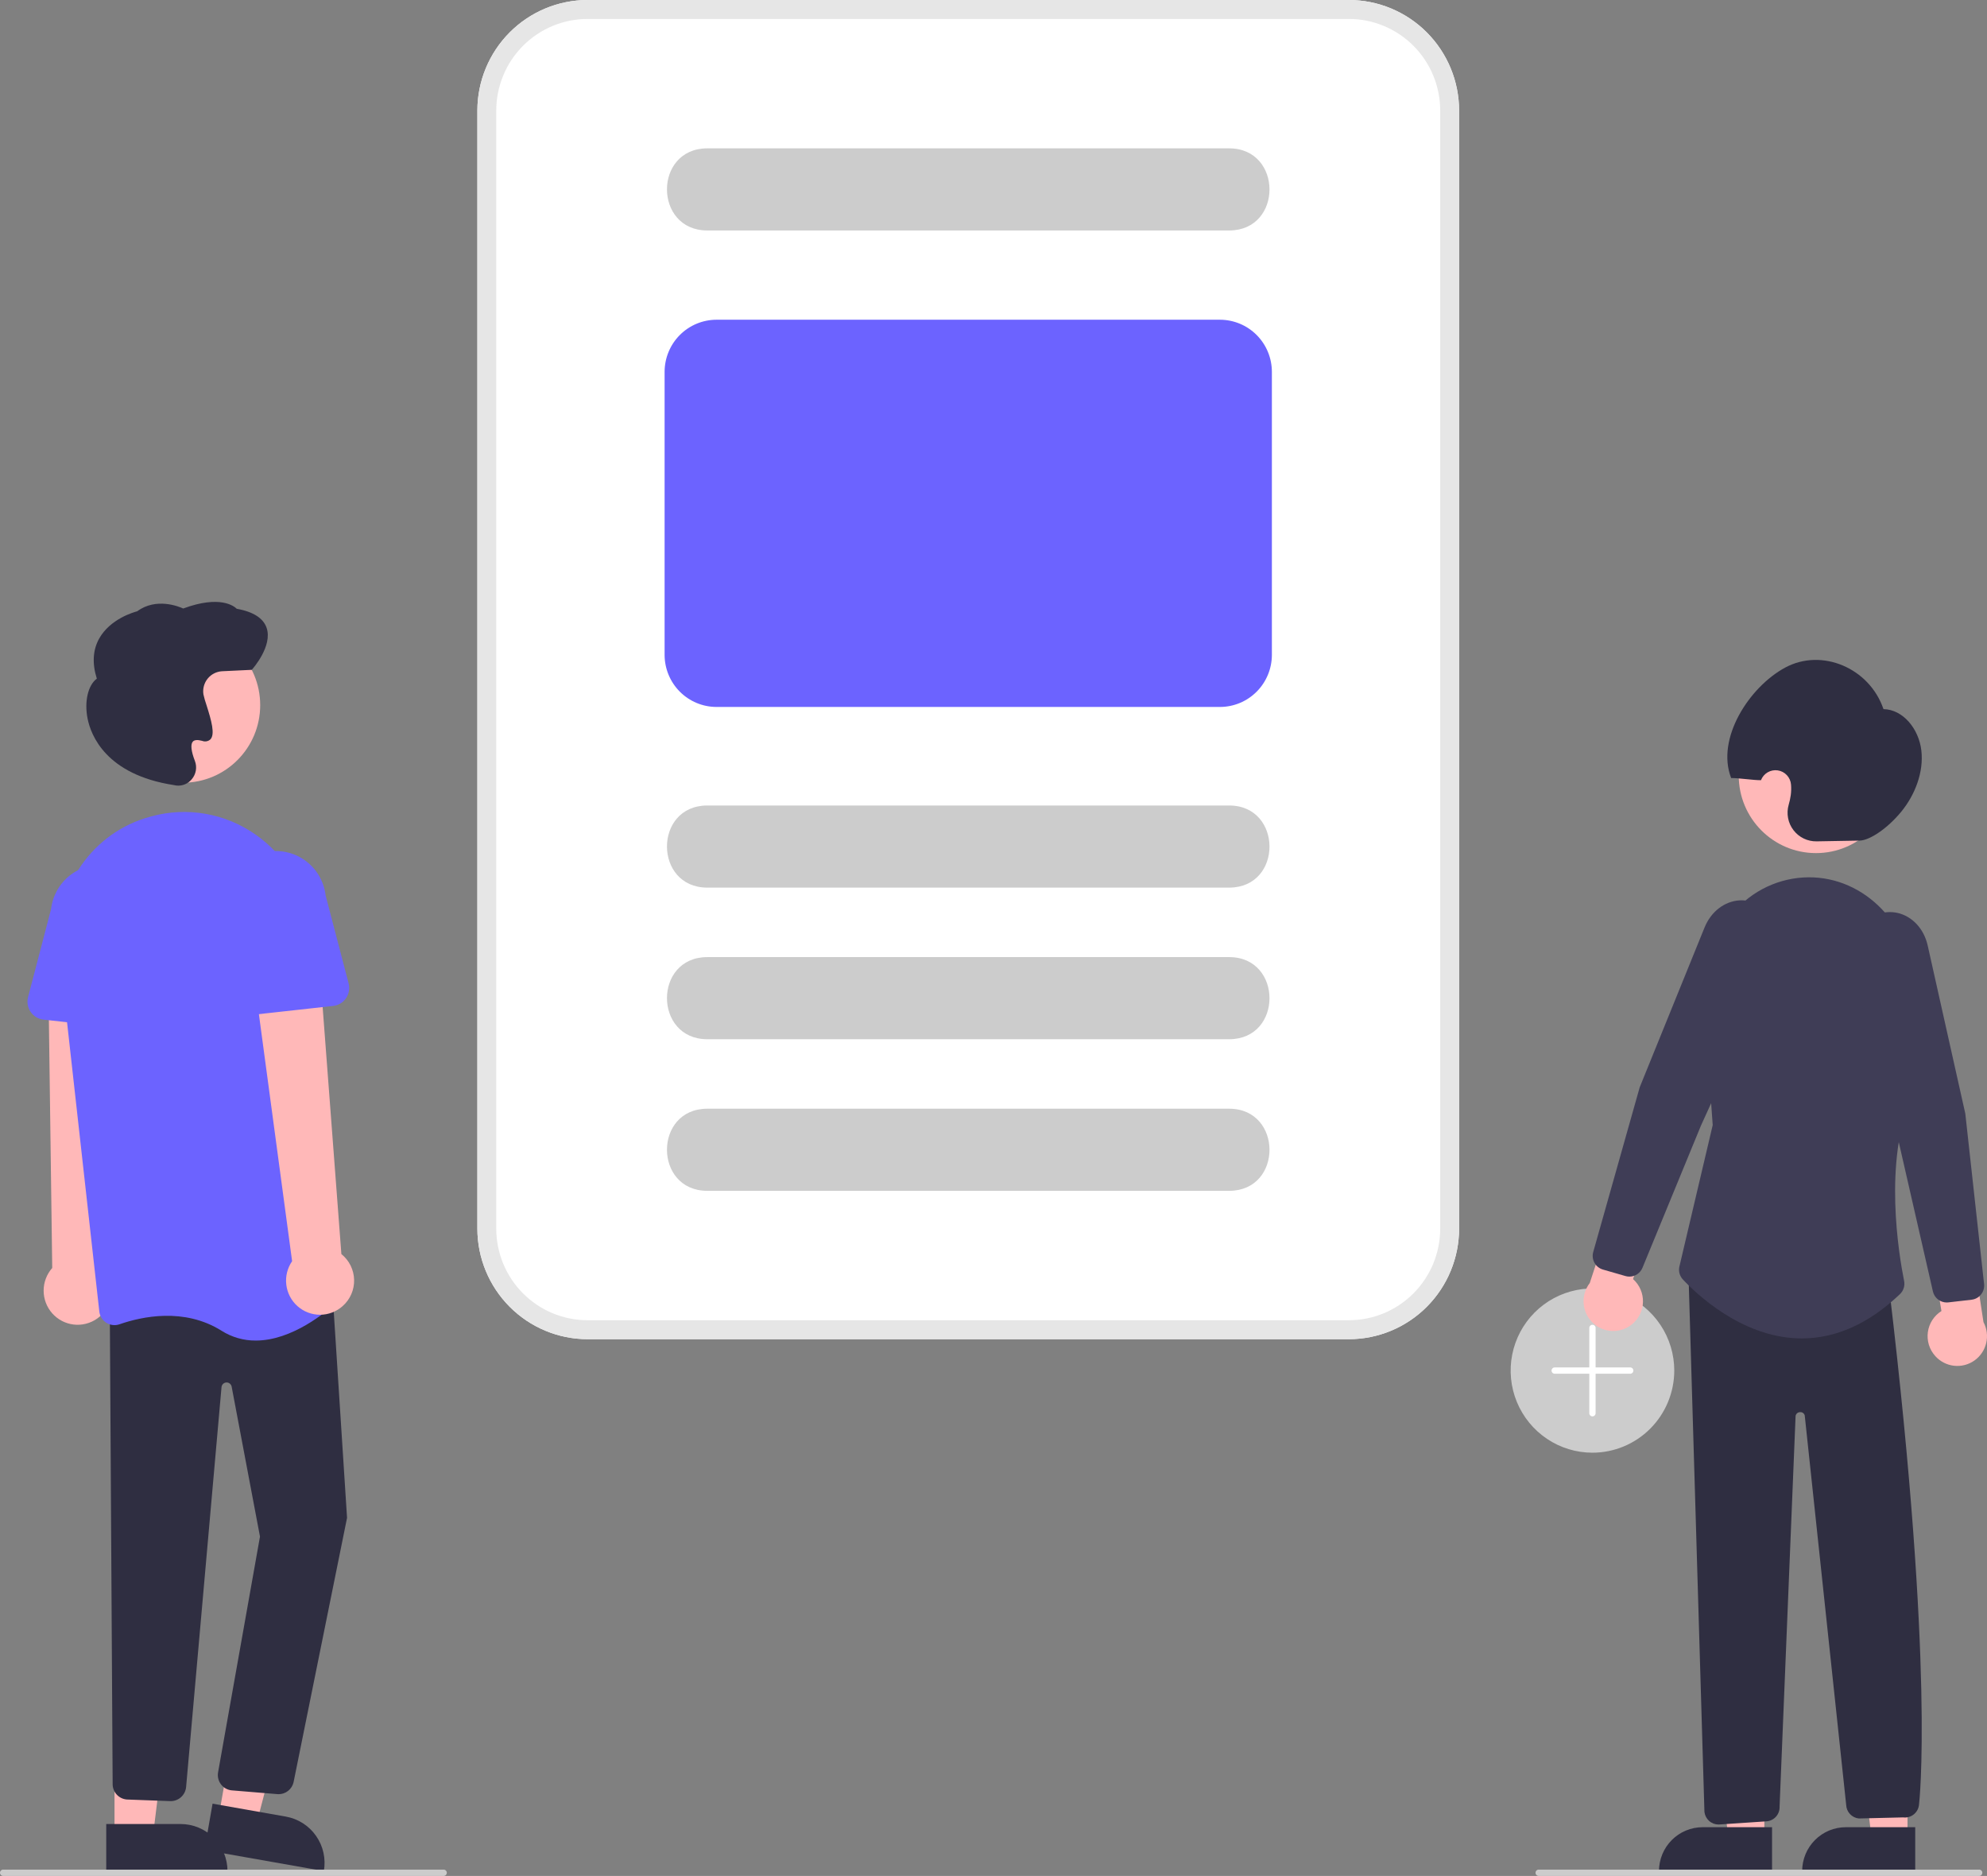 <svg width="232" height="219" viewBox="0 0 232 219" fill="none" xmlns="http://www.w3.org/2000/svg">
<rect x="0" y="0" width="232" height="219" fill="#808080" stroke="none"/>
<g clip-path="url(#clip0_332_410)">
<path d="M185.934 169.591C184.045 169.591 182.198 169.029 180.627 167.975C179.056 166.922 177.832 165.425 177.109 163.673C176.386 161.921 176.197 159.994 176.565 158.134C176.934 156.274 177.844 154.566 179.18 153.225C180.515 151.885 182.218 150.972 184.07 150.602C185.923 150.232 187.844 150.422 189.589 151.147C191.335 151.873 192.827 153.102 193.876 154.678C194.926 156.255 195.486 158.108 195.486 160.004C195.483 162.546 194.476 164.983 192.685 166.78C190.894 168.577 188.466 169.588 185.934 169.591Z" fill="#CCCCCC"/>
<path d="M190.342 159.635H186.301V155.026C186.301 154.929 186.262 154.835 186.193 154.766C186.124 154.697 186.031 154.658 185.933 154.658C185.836 154.658 185.742 154.697 185.674 154.766C185.605 154.835 185.566 154.929 185.566 155.026V159.635H181.525C181.427 159.635 181.334 159.674 181.265 159.743C181.196 159.813 181.157 159.906 181.157 160.004C181.157 160.102 181.196 160.196 181.265 160.265C181.334 160.334 181.427 160.373 181.525 160.373H185.566V164.982C185.566 165.08 185.605 165.174 185.674 165.243C185.742 165.312 185.836 165.351 185.933 165.351C186.031 165.351 186.124 165.312 186.193 165.243C186.262 165.174 186.301 165.08 186.301 164.982V160.373H190.342C190.439 160.373 190.533 160.334 190.602 160.265C190.671 160.196 190.709 160.102 190.709 160.004C190.709 159.906 190.671 159.813 190.602 159.743C190.533 159.674 190.439 159.635 190.342 159.635Z" fill="white"/>
<path d="M222.719 214.516L218.519 214.515L216.521 198.256L222.72 198.256L222.719 214.516Z" fill="#FFB8B8"/>
<path d="M215.519 213.311H223.619V218.429H210.419C210.419 217.757 210.551 217.091 210.807 216.47C211.063 215.849 211.439 215.285 211.913 214.81C212.386 214.335 212.949 213.957 213.567 213.7C214.186 213.443 214.849 213.311 215.519 213.311Z" fill="#2F2E41"/>
<path d="M206.003 214.516L201.803 214.515L199.806 198.256L206.004 198.256L206.003 214.516Z" fill="#FFB8B8"/>
<path d="M198.802 213.311H206.902V218.429H193.702C193.702 217.757 193.834 217.091 194.09 216.47C194.347 215.849 194.722 215.285 195.196 214.81C195.67 214.335 196.232 213.957 196.85 213.7C197.469 213.443 198.132 213.311 198.802 213.311Z" fill="#2F2E41"/>
<path d="M225.955 158.303C225.617 157.929 225.365 157.484 225.216 157.001C225.068 156.518 225.027 156.008 225.096 155.508C225.165 155.007 225.343 154.528 225.617 154.103C225.891 153.679 226.254 153.32 226.681 153.052L225.38 145.26L229.905 143.311L231.588 154.342C231.99 155.091 232.103 155.963 231.907 156.791C231.711 157.619 231.219 158.346 230.525 158.834C229.83 159.322 228.982 159.538 228.139 159.44C227.297 159.342 226.52 158.938 225.955 158.303Z" fill="#FFB8B8"/>
<path d="M190.524 154.621C190.919 154.308 191.241 153.911 191.467 153.46C191.692 153.008 191.817 152.512 191.831 152.006C191.845 151.501 191.749 150.999 191.549 150.535C191.348 150.071 191.049 149.657 190.672 149.322L193.238 141.852L189.095 139.18L185.62 149.78C185.101 150.453 184.845 151.293 184.902 152.142C184.959 152.991 185.325 153.79 185.929 154.387C186.534 154.984 187.335 155.337 188.182 155.38C189.029 155.424 189.862 155.154 190.524 154.621Z" fill="#FFB8B8"/>
<path d="M212.035 99.593C217.019 99.593 221.059 95.539 221.059 90.537C221.059 85.536 217.019 81.481 212.035 81.481C207.052 81.481 203.012 85.536 203.012 90.537C203.012 95.539 207.052 99.593 212.035 99.593Z" fill="#FFB8B8"/>
<path d="M190.245 149.033C190.09 149.033 189.936 149.011 189.787 148.968L187.157 148.21C186.737 148.089 186.382 147.805 186.17 147.422C185.957 147.038 185.904 146.586 186.023 146.164L191.451 126.93L199.02 108.282C199.772 106.428 201.345 105.212 203.123 105.109C203.936 105.069 204.742 105.267 205.445 105.677C206.148 106.088 206.717 106.695 207.083 107.423C207.49 108.203 207.714 109.067 207.736 109.947C207.759 110.827 207.58 111.701 207.214 112.501L198.611 131.383L191.772 148.007C191.647 148.31 191.435 148.57 191.163 148.753C190.892 148.935 190.572 149.033 190.245 149.033Z" fill="#3F3D56"/>
<path d="M217.127 98.132L212.113 98.221C211.591 98.232 211.074 98.119 210.603 97.892C210.132 97.664 209.721 97.329 209.403 96.913C209.085 96.498 208.869 96.013 208.772 95.498C208.675 94.982 208.7 94.452 208.845 93.948C208.952 93.584 209.033 93.213 209.086 92.837C209.142 92.427 209.153 92.013 209.119 91.601C209.087 91.188 208.916 90.798 208.635 90.496C208.354 90.193 207.978 89.995 207.57 89.935C207.162 89.875 206.746 89.955 206.389 90.163C206.033 90.372 205.758 90.695 205.609 91.081C204.766 91.093 202.97 90.817 202.127 90.83C200.337 86.224 204.237 80.198 208.436 77.935C212.717 75.627 218.273 77.975 219.914 82.784C222.191 82.825 224.041 85.079 224.335 87.617C224.628 90.154 223.588 92.804 221.997 94.748C220.406 96.693 218.317 98.111 217.127 98.132Z" fill="#2F2E41"/>
<path d="M200.647 212.997C200.241 212.995 199.849 212.843 199.547 212.571C199.245 212.298 199.053 211.924 199.008 211.519L197.147 148.749L220.582 150.423L220.6 150.575C225.896 195.066 224.086 210.467 224.067 210.617C224.054 210.845 223.994 211.067 223.892 211.271C223.789 211.474 223.646 211.654 223.471 211.8C223.296 211.945 223.093 212.053 222.875 212.116C222.656 212.179 222.427 212.197 222.202 212.167L217.023 212.292C216.631 212.247 216.267 212.063 215.998 211.772C215.729 211.481 215.573 211.104 215.558 210.708L210.719 165.244C210.689 165.126 210.618 165.022 210.52 164.951C210.421 164.88 210.301 164.846 210.18 164.855C210.055 164.854 209.935 164.897 209.838 164.976C209.742 165.056 209.676 165.166 209.651 165.289L207.782 210.901C207.802 211.324 207.659 211.739 207.382 212.06C207.106 212.38 206.717 212.582 206.297 212.623L200.811 212.989C200.757 212.995 200.702 212.997 200.647 212.997Z" fill="#2F2E41"/>
<path d="M210.371 156.249C210.231 156.249 210.091 156.247 209.95 156.243C203.212 156.039 197.94 150.923 196.484 149.359C196.299 149.16 196.166 148.917 196.096 148.654C196.027 148.39 196.024 148.113 196.087 147.848L199.975 131.343L198.943 116.993C198.781 115.002 199.041 112.998 199.707 111.115C200.372 109.232 201.427 107.511 202.803 106.067C203.949 104.851 205.342 103.897 206.888 103.27C208.434 102.642 210.096 102.355 211.762 102.429C218.322 102.743 223.497 108.628 223.544 115.826C223.616 126.974 223.289 127.74 223.182 127.991C219.908 135.66 221.696 146.424 222.322 149.54C222.378 149.818 222.362 150.106 222.276 150.376C222.19 150.646 222.037 150.89 221.831 151.084C218.23 154.513 214.377 156.249 210.371 156.249Z" fill="#3F3D56"/>
<path d="M227.295 152.054C226.921 152.053 226.558 151.926 226.266 151.692C225.973 151.458 225.769 151.131 225.685 150.765L221.675 133.23L216.3 113.187C216.07 112.337 216.038 111.446 216.205 110.581C216.372 109.717 216.735 108.903 217.265 108.201C217.746 107.543 218.407 107.04 219.168 106.751C219.929 106.463 220.756 106.401 221.551 106.575C223.288 106.972 224.639 108.431 225.076 110.385L229.468 130.011L231.659 149.901C231.706 150.337 231.579 150.774 231.306 151.117C231.034 151.46 230.637 151.681 230.203 151.731L227.484 152.043C227.421 152.05 227.358 152.054 227.295 152.054Z" fill="#3F3D56"/>
<path d="M11.328 153.945C11.804 153.617 12.202 153.189 12.495 152.69C12.789 152.192 12.969 151.634 13.025 151.058C13.08 150.482 13.009 149.9 12.816 149.354C12.623 148.808 12.314 148.312 11.909 147.899L13.44 113.601L5.645 114.479L6.098 148.027C5.453 148.756 5.095 149.697 5.095 150.671C5.094 151.646 5.45 152.588 6.094 153.317C6.739 154.047 7.628 154.513 8.592 154.629C9.557 154.745 10.53 154.501 11.328 153.945Z" fill="#FFB8B8"/>
<path d="M25.546 212.003L29.982 212.786L34.367 195.986L28.554 194.831L25.546 212.003Z" fill="#FFB8B8"/>
<path d="M37.813 218.43L23.872 215.97L24.819 210.564L33.374 212.073C34.081 212.198 34.757 212.461 35.363 212.848C35.969 213.235 36.493 213.738 36.905 214.329C37.318 214.919 37.61 215.585 37.766 216.289C37.922 216.992 37.938 217.72 37.813 218.43Z" fill="#2F2E41"/>
<path d="M13.37 214.232H17.874L20.017 196.796L13.369 196.796L13.37 214.232Z" fill="#FFB8B8"/>
<path d="M26.561 218.429L12.405 218.43L12.405 212.941L21.091 212.94C22.542 212.94 23.933 213.518 24.959 214.548C25.984 215.577 26.561 216.973 26.561 218.429Z" fill="#2F2E41"/>
<path d="M32.53 209.457C32.46 209.458 32.389 209.453 32.32 209.445L27.018 209.007C26.777 208.979 26.544 208.901 26.333 208.779C26.122 208.658 25.939 208.494 25.793 208.299C25.647 208.104 25.543 207.881 25.485 207.644C25.428 207.407 25.419 207.161 25.46 206.92L30.355 179.384L27.047 161.879C27.02 161.737 26.943 161.609 26.829 161.52C26.716 161.43 26.574 161.385 26.43 161.392C26.286 161.399 26.15 161.458 26.046 161.559C25.942 161.659 25.877 161.794 25.864 161.938L21.729 208.628C21.684 209.097 21.459 209.53 21.102 209.835C20.745 210.14 20.283 210.294 19.815 210.265L14.821 210.078C14.383 210.047 13.972 209.856 13.665 209.541C13.358 209.227 13.176 208.81 13.154 208.37L12.818 152.41L38.712 149.162L40.521 177.2L40.514 177.229L34.272 208.082C34.177 208.474 33.953 208.823 33.638 209.072C33.322 209.321 32.932 209.457 32.53 209.457Z" fill="#2F2E41"/>
<path d="M21.357 91.376C26.34 91.376 30.38 87.321 30.38 82.319C30.38 77.318 26.34 73.263 21.357 73.263C16.373 73.263 12.333 77.318 12.333 82.319C12.333 87.321 16.373 91.376 21.357 91.376Z" fill="#FFB8B8"/>
<path d="M29.858 156.5C28.447 156.508 27.063 156.111 25.869 155.355C21.498 152.613 16.534 153.703 13.963 154.596C13.708 154.686 13.436 154.717 13.168 154.686C12.899 154.655 12.641 154.564 12.413 154.419C12.187 154.277 11.996 154.085 11.855 153.858C11.713 153.631 11.625 153.376 11.596 153.11L6.922 111.213C6.138 104.193 10.351 97.594 16.939 95.52C17.187 95.442 17.439 95.368 17.694 95.299C19.744 94.741 21.892 94.641 23.984 95.005C26.077 95.37 28.065 96.19 29.808 97.409C31.583 98.641 33.068 100.248 34.158 102.118C35.247 103.988 35.915 106.075 36.115 108.232L40.05 150.409C40.077 150.682 40.04 150.958 39.943 151.214C39.845 151.471 39.69 151.701 39.489 151.887C38.109 153.167 34.106 156.5 29.858 156.5Z" fill="#6C63FF"/>
<path d="M15.625 120.197L5.08 119.034C4.78 119.001 4.49 118.903 4.231 118.748C3.972 118.592 3.75 118.382 3.579 118.133C3.408 117.883 3.292 117.599 3.24 117.301C3.188 117.003 3.201 116.696 3.278 116.403L5.962 106.136C6.139 104.596 6.918 103.19 8.127 102.225C9.336 101.261 10.877 100.817 12.411 100.991C13.946 101.165 15.349 101.942 16.314 103.153C17.278 104.364 17.724 105.909 17.555 107.45L17.954 118.023C17.965 118.326 17.911 118.627 17.796 118.907C17.681 119.187 17.507 119.439 17.286 119.645C17.065 119.852 16.802 120.008 16.515 120.103C16.229 120.198 15.925 120.231 15.625 120.197Z" fill="#6C63FF"/>
<path d="M40.008 152.476C40.441 152.094 40.785 151.62 41.017 151.09C41.248 150.559 41.36 149.984 41.346 149.405C41.332 148.826 41.191 148.258 40.934 147.739C40.678 147.221 40.31 146.765 39.859 146.404L37.261 112.171L29.623 113.897L34.106 147.234C33.553 148.035 33.311 149.013 33.428 149.981C33.544 150.949 34.01 151.84 34.737 152.486C35.465 153.132 36.403 153.488 37.375 153.486C38.346 153.484 39.283 153.125 40.008 152.476Z" fill="#FFB8B8"/>
<path d="M26.695 118.046C26.474 117.839 26.3 117.588 26.184 117.308C26.069 117.028 26.015 116.726 26.027 116.423L26.425 105.85C26.256 104.309 26.703 102.764 27.667 101.553C28.631 100.343 30.035 99.565 31.569 99.391C33.104 99.217 34.645 99.661 35.854 100.626C37.063 101.59 37.841 102.996 38.019 104.536L40.703 114.804C40.78 115.097 40.792 115.403 40.74 115.701C40.688 116 40.573 116.283 40.402 116.533C40.231 116.783 40.008 116.992 39.749 117.148C39.49 117.303 39.201 117.401 38.901 117.434L28.355 118.598C28.055 118.631 27.752 118.599 27.465 118.504C27.179 118.408 26.916 118.252 26.695 118.046Z" fill="#6C63FF"/>
<path d="M20.82 91.717C20.659 91.717 20.499 91.698 20.343 91.661L20.297 91.65C12.364 90.432 10.61 85.82 10.226 83.894C9.827 81.9 10.281 79.975 11.306 79.227C10.747 77.456 10.837 75.886 11.573 74.558C12.857 72.243 15.644 71.46 16.018 71.364C18.243 69.716 20.906 70.816 21.391 71.039C25.696 69.441 27.342 70.771 27.639 71.068C29.564 71.415 30.737 72.161 31.126 73.286C31.858 75.4 29.544 78.028 29.446 78.139L29.394 78.197L25.948 78.361C25.621 78.377 25.301 78.461 25.009 78.609C24.716 78.757 24.458 78.965 24.251 79.219C24.044 79.474 23.892 79.769 23.806 80.086C23.72 80.403 23.701 80.734 23.751 81.059C23.844 81.478 23.962 81.891 24.104 82.296C24.692 84.142 25.133 85.719 24.564 86.319C24.436 86.435 24.277 86.512 24.106 86.542C23.936 86.572 23.76 86.552 23.6 86.487C23.061 86.342 22.695 86.373 22.513 86.577C22.23 86.894 22.316 87.696 22.756 88.835C22.894 89.196 22.931 89.587 22.864 89.967C22.796 90.347 22.626 90.701 22.372 90.991C22.181 91.218 21.943 91.4 21.675 91.525C21.407 91.65 21.115 91.716 20.82 91.717Z" fill="#2F2E41"/>
<path d="M51.802 219H0.367C0.27 219 0.176 218.961 0.108 218.892C0.039 218.823 0 218.729 0 218.631C0 218.534 0.039 218.44 0.108 218.371C0.176 218.301 0.27 218.263 0.367 218.263H51.802C51.899 218.263 51.993 218.301 52.062 218.371C52.131 218.44 52.169 218.534 52.169 218.631C52.169 218.729 52.131 218.823 52.062 218.892C51.993 218.961 51.899 219 51.802 219Z" fill="#CCCCCC"/>
<path d="M231.088 219H179.654C179.556 219 179.463 218.961 179.394 218.892C179.325 218.823 179.286 218.729 179.286 218.631C179.286 218.534 179.325 218.44 179.394 218.371C179.463 218.301 179.556 218.263 179.654 218.263H231.088C231.185 218.263 231.279 218.301 231.348 218.371C231.417 218.44 231.455 218.534 231.455 218.631C231.455 218.729 231.417 218.823 231.348 218.892C231.279 218.961 231.185 219 231.088 219Z" fill="#CCCCCC"/>
<path d="M157.504 156.339H68.596C65.187 156.335 61.918 154.974 59.508 152.555C57.097 150.135 55.741 146.855 55.737 143.433V12.905C55.741 9.484 57.097 6.204 59.508 3.784C61.918 1.365 65.187 0.004 68.596 0H157.504C160.913 0.004 164.182 1.365 166.592 3.784C169.003 6.204 170.359 9.484 170.363 12.905V143.433C170.359 146.855 169.003 150.135 166.592 152.555C164.182 154.974 160.913 156.335 157.504 156.339Z" fill="white"/>
<path d="M143.544 103.622H82.557C76.327 103.592 76.301 94.068 82.557 94.035L143.544 94.035C149.769 94.065 149.803 103.589 143.544 103.622Z" fill="#CCCCCC"/>
<path d="M143.544 26.906H82.557C76.327 26.876 76.301 17.352 82.557 17.319L143.544 17.319C149.769 17.348 149.803 26.873 143.544 26.906Z" fill="#CCCCCC"/>
<path d="M143.544 121.321H82.557C76.327 121.291 76.301 111.767 82.557 111.734L143.544 111.734C149.769 111.763 149.803 121.288 143.544 121.321Z" fill="#CCCCCC"/>
<path d="M143.544 139.02H82.557C76.327 138.99 76.301 129.465 82.557 129.433L143.544 129.433C149.769 129.462 149.803 138.987 143.544 139.02Z" fill="#CCCCCC"/>
<path d="M142.442 82.531H83.66C82.052 82.529 80.512 81.888 79.375 80.747C78.239 79.607 77.6 78.06 77.598 76.447V43.41C77.6 41.797 78.239 40.25 79.375 39.11C80.512 37.969 82.052 37.328 83.66 37.326H142.442C144.049 37.328 145.59 37.969 146.726 39.11C147.863 40.25 148.502 41.797 148.504 43.41V76.447C148.502 78.06 147.863 79.607 146.726 80.747C145.59 81.888 144.049 82.529 142.442 82.531Z" fill="#6C63FF"/>
<path d="M157.504 156.339H68.596C65.187 156.335 61.918 154.974 59.508 152.555C57.097 150.135 55.741 146.855 55.737 143.433V12.905C55.741 9.484 57.097 6.204 59.508 3.784C61.918 1.365 65.187 0.004 68.596 0H157.504C160.913 0.004 164.182 1.365 166.592 3.784C169.003 6.204 170.359 9.484 170.363 12.905V143.433C170.359 146.855 169.003 150.135 166.592 152.555C164.182 154.974 160.913 156.335 157.504 156.339ZM68.596 2.212C65.771 2.216 63.063 3.343 61.066 5.348C59.068 7.352 57.945 10.07 57.942 12.905V143.433C57.945 146.268 59.068 148.986 61.066 150.991C63.063 152.996 65.771 154.123 68.596 154.126H157.504C160.329 154.123 163.037 152.996 165.034 150.991C167.032 148.986 168.155 146.268 168.158 143.433V12.905C168.155 10.07 167.032 7.352 165.034 5.348C163.037 3.343 160.329 2.216 157.504 2.212H68.596Z" fill="#E6E6E6"/>
</g>
<defs>
<clipPath id="clip0_332_410">
<rect width="232" height="219" fill="white"/>
</clipPath>
</defs>
</svg>
